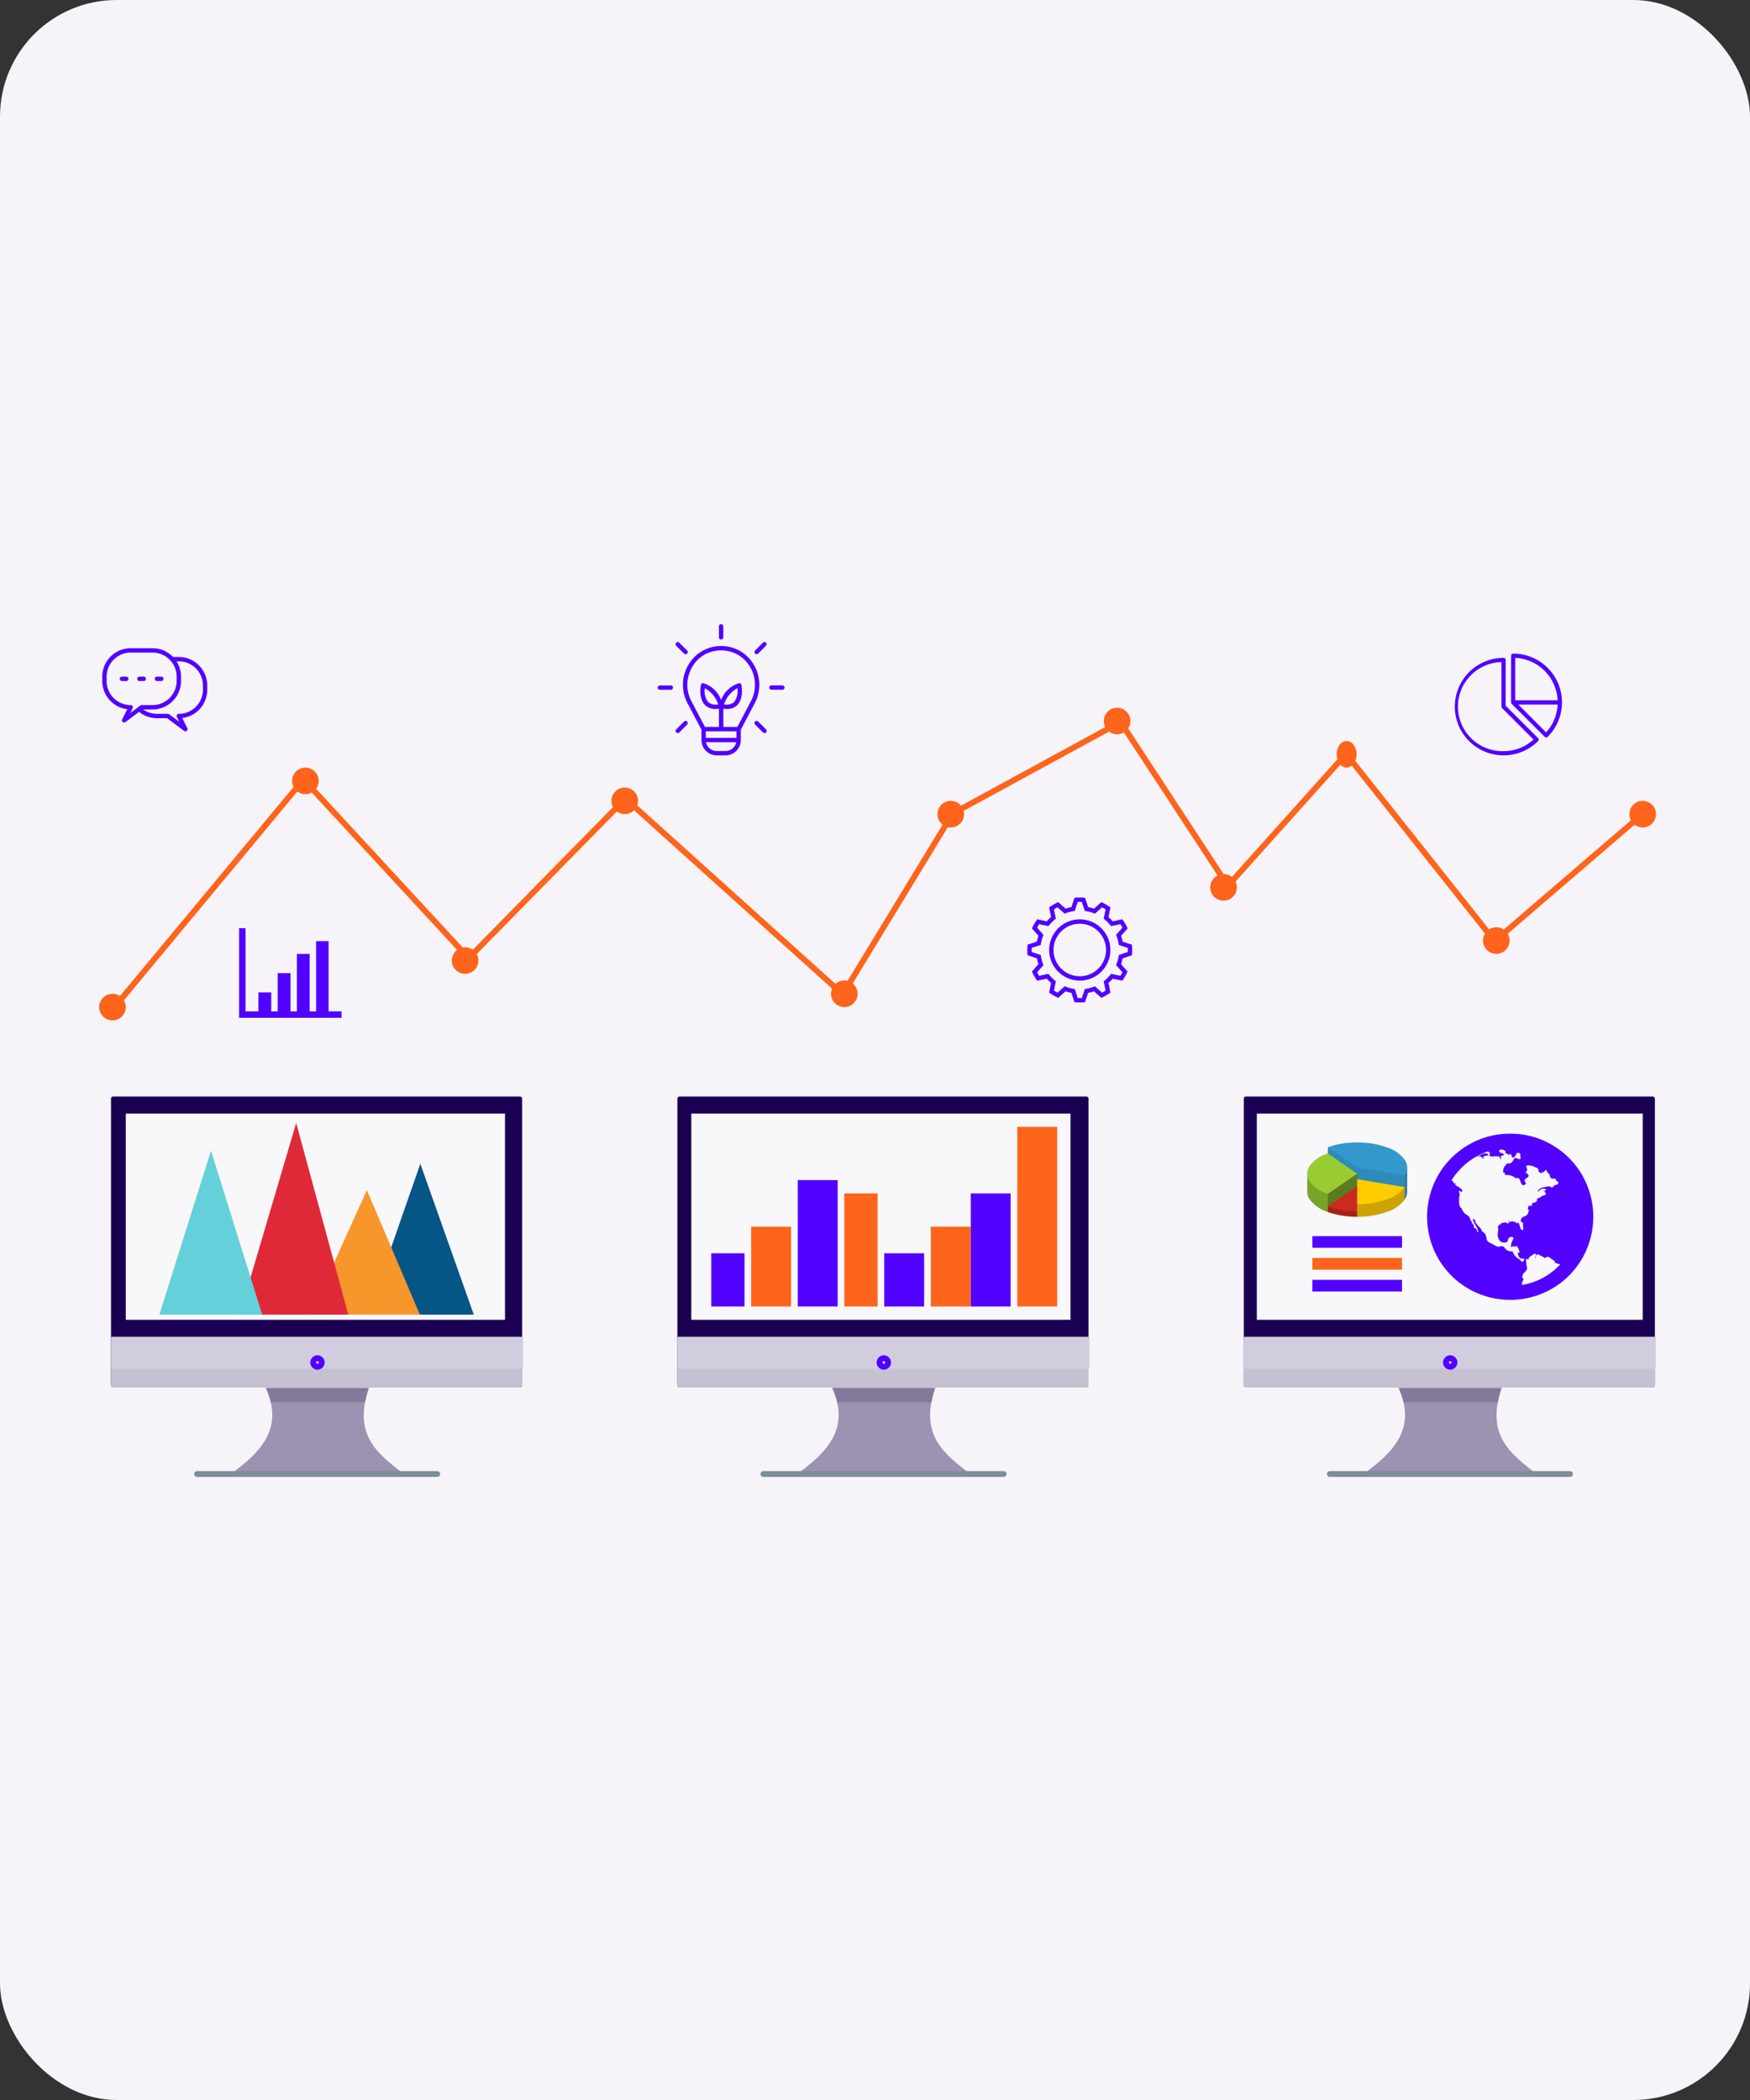 <svg xmlns="http://www.w3.org/2000/svg" width="300" height="360" viewBox="0 0 300 360">
  <rect x="0" y="0" width="300" height="360" fill="#333333" stroke="none"/>
  <g id="_02_employee-monitoring_300" data-name="02_employee-monitoring_300" transform="translate(-314.999 -811)">
    <rect id="blog-1" width="300" height="360" rx="20" transform="translate(314.999 811)" fill="#f6f4f8"/>
    <g id="Group_3306" data-name="Group 3306" transform="translate(-270.535 13)">
      <g id="Group_3303" data-name="Group 3303" transform="translate(604.565 985.975)">
        <g id="_1" data-name="1" transform="translate(0 0)">
          <path id="Path_3988" data-name="Path 3988" d="M.375,0H70.1a.375.375,0,0,1,.375.375v49.11a.375.375,0,0,1-.375.375H.375A.375.375,0,0,1,0,49.484V.375A.375.375,0,0,1,.375,0Z" transform="translate(0)" fill="#1a0053"/>
          <path id="Path_3984" data-name="Path 3984" d="M87.36,174.916h17.647c-2.758,8.3,1.739,11.352,5.882,14.657H81.478C86.572,185.891,90.5,181.746,87.36,174.916Z" transform="translate(-60.834 -124.958)" fill="#9c92b2"/>
          <path id="Path_3985" data-name="Path 3985" d="M79.474,179.932h41.177" transform="translate(-64.723 -115.221)" fill="none" stroke="#7d8d9a" stroke-linecap="round" stroke-linejoin="round" stroke-width="1"/>
          <path id="Path_3989" data-name="Path 3989" d="M.328,0H70.149a.328.328,0,0,1,.328.328V8.294a.328.328,0,0,1-.328.328H.328A.328.328,0,0,1,0,8.294V.328A.328.328,0,0,1,.328,0Z" transform="translate(0 41.237)" fill="#c6c1d1"/>
          <rect id="Rectangle_1235" data-name="Rectangle 1235" width="70.59" height="5.488" transform="translate(0.056 41.181)" fill="#d2cdde"/>
          <circle id="Ellipse_193" data-name="Ellipse 193" cx="0.735" cy="0.735" r="0.735" transform="translate(34.654 44.858)" fill="none" stroke="#5203ff" stroke-linecap="round" stroke-linejoin="round" stroke-width="1"/>
          <rect id="Rectangle_1236" data-name="Rectangle 1236" width="65.011" height="35.357" transform="translate(2.531 2.92)" fill="#f8f7fa"/>
          <path id="Path_3993" data-name="Path 3993" d="M126.208,56.985l-9.165-25.863-9.009,25.863Z" transform="translate(-64.019 -19.594)" fill="#055586"/>
          <path id="Path_3992" data-name="Path 3992" d="M100.647,64.5,91.56,43.139,81.93,64.5Z" transform="translate(-47.701 -27.106)" fill="#f7962b"/>
          <path id="Path_3987" data-name="Path 3987" d="M83.488,174.911a12.186,12.186,0,0,1,.827,2.482h16.177a17.18,17.18,0,0,1,.643-2.482Z" transform="translate(-56.931 -124.968)" fill="#857a9b"/>
          <path id="Path_3991" data-name="Path 3991" d="M68.043,45.329,59.111,12.477,49.4,45.329Z" transform="translate(-27.368 -7.938)" fill="#df2938"/>
          <path id="Path_3990" data-name="Path 3990" d="M30.363,53.229,21.587,25.114,12.733,53.229Z" transform="translate(-4.444 -15.838)" fill="#64d0da"/>
        </g>
        <g id="_2" data-name="2" transform="translate(97.094 0)">
          <path id="Path_3988-2" data-name="Path 3988" d="M.375,0H70.1a.375.375,0,0,1,.375.375v49.11a.375.375,0,0,1-.375.375H.375A.375.375,0,0,1,0,49.484V.375A.375.375,0,0,1,.375,0Z" transform="translate(0)" fill="#1a0053"/>
          <path id="Path_3984-2" data-name="Path 3984" d="M87.36,174.916h17.647c-2.758,8.3,1.739,11.352,5.882,14.657H81.478C86.572,185.891,90.5,181.746,87.36,174.916Z" transform="translate(-60.834 -124.958)" fill="#9c92b2"/>
          <path id="Path_3985-2" data-name="Path 3985" d="M79.474,179.932h41.177" transform="translate(-64.723 -115.221)" fill="none" stroke="#7d8d9a" stroke-linecap="round" stroke-linejoin="round" stroke-width="1"/>
          <path id="Path_3989-2" data-name="Path 3989" d="M.328,0H70.149a.328.328,0,0,1,.328.328V8.294a.328.328,0,0,1-.328.328H.328A.328.328,0,0,1,0,8.294V.328A.328.328,0,0,1,.328,0Z" transform="translate(0 41.237)" fill="#c6c1d1"/>
          <rect id="Rectangle_1235-2" data-name="Rectangle 1235" width="70.59" height="5.488" transform="translate(0.056 41.181)" fill="#d2cdde"/>
          <circle id="Ellipse_193-2" data-name="Ellipse 193" cx="0.735" cy="0.735" r="0.735" transform="translate(34.654 44.858)" fill="none" stroke="#5203ff" stroke-linecap="round" stroke-linejoin="round" stroke-width="1"/>
          <rect id="Rectangle_1236-2" data-name="Rectangle 1236" width="65.011" height="35.357" transform="translate(2.382 2.92)" fill="#f8f7fa"/>
          <path id="Path_3987-2" data-name="Path 3987" d="M83.488,174.911a12.186,12.186,0,0,1,.827,2.482h16.177a17.18,17.18,0,0,1,.643-2.482Z" transform="translate(-56.931 -124.968)" fill="#857a9b"/>
          <rect id="Rectangle_1237" data-name="Rectangle 1237" width="6.843" height="30.795" transform="translate(58.269 5.202)" fill="#fe641b"/>
          <rect id="Rectangle_1238" data-name="Rectangle 1238" width="6.843" height="19.389" transform="translate(50.285 16.607)" fill="#5203ff"/>
          <rect id="Rectangle_1239" data-name="Rectangle 1239" width="6.843" height="13.686" transform="translate(43.442 22.31)" fill="#fe641b"/>
          <rect id="Rectangle_1240" data-name="Rectangle 1240" width="6.843" height="9.124" transform="translate(35.458 26.872)" fill="#5203ff"/>
          <rect id="Rectangle_1241" data-name="Rectangle 1241" width="5.703" height="19.389" transform="translate(28.615 16.607)" fill="#fe641b"/>
          <rect id="Rectangle_1242" data-name="Rectangle 1242" width="6.843" height="21.67" transform="translate(20.631 14.326)" fill="#5203ff"/>
          <rect id="Rectangle_1243" data-name="Rectangle 1243" width="6.843" height="13.686" transform="translate(12.647 22.31)" fill="#fe641b"/>
          <rect id="Rectangle_1244" data-name="Rectangle 1244" width="5.703" height="9.124" transform="translate(5.804 26.872)" fill="#5203ff"/>
        </g>
        <g id="_3" data-name="3" transform="translate(194.189 0)">
          <path id="Path_3988-3" data-name="Path 3988" d="M.375,0H70.1a.375.375,0,0,1,.375.375v49.11a.375.375,0,0,1-.375.375H.375A.375.375,0,0,1,0,49.484V.375A.375.375,0,0,1,.375,0Z" transform="translate(0)" fill="#1a0053"/>
          <path id="Path_3984-3" data-name="Path 3984" d="M87.36,174.916h17.647c-2.758,8.3,1.739,11.352,5.882,14.657H81.478C86.572,185.891,90.5,181.746,87.36,174.916Z" transform="translate(-60.834 -124.958)" fill="#9c92b2"/>
          <path id="Path_3985-3" data-name="Path 3985" d="M79.474,179.932h41.177" transform="translate(-64.723 -115.221)" fill="none" stroke="#7d8d9a" stroke-linecap="round" stroke-linejoin="round" stroke-width="1"/>
          <path id="Path_3989-3" data-name="Path 3989" d="M.328,0H70.149a.328.328,0,0,1,.328.328V8.294a.328.328,0,0,1-.328.328H.328A.328.328,0,0,1,0,8.294V.328A.328.328,0,0,1,.328,0Z" transform="translate(0 41.237)" fill="#c6c1d1"/>
          <rect id="Rectangle_1235-3" data-name="Rectangle 1235" width="70.59" height="5.488" transform="translate(0.056 41.181)" fill="#d2cdde"/>
          <circle id="Ellipse_193-3" data-name="Ellipse 193" cx="0.735" cy="0.735" r="0.735" transform="translate(34.654 44.858)" fill="none" stroke="#5203ff" stroke-linecap="round" stroke-linejoin="round" stroke-width="1"/>
          <rect id="Rectangle_1236-3" data-name="Rectangle 1236" width="66.151" height="35.357" transform="translate(2.234 2.92)" fill="#f8f7fa"/>
          <path id="Path_3987-3" data-name="Path 3987" d="M83.488,174.911a12.186,12.186,0,0,1,.827,2.482h16.177a17.18,17.18,0,0,1,.643-2.482Z" transform="translate(-56.931 -124.968)" fill="#857a9b"/>
          <path id="globe" d="M142.245,128a13.935,13.935,0,0,1,7.15,1.91,14.181,14.181,0,0,1,5.184,5.184,14.336,14.336,0,0,1,0,14.3,14.181,14.181,0,0,1-5.184,5.184,14.336,14.336,0,0,1-14.3,0,14.181,14.181,0,0,1-5.184-5.184,14.336,14.336,0,0,1,0-14.3,14.181,14.181,0,0,1,5.184-5.184A13.935,13.935,0,0,1,142.245,128Zm5.082,9.664a1.049,1.049,0,0,0-.176.176.479.479,0,0,1-.25.176q.037,0,.083-.093t.093-.2a.569.569,0,0,1,.065-.13,1.342,1.342,0,0,1,.408-.278,4.671,4.671,0,0,1,.965-.223.9.9,0,0,1,.946.2q-.037-.037.176-.241a1.275,1.275,0,0,1,.269-.223,1,1,0,0,1,.278-.083.415.415,0,0,0,.278-.139l.037-.408a.33.33,0,0,1-.325-.13.785.785,0,0,1-.121-.39q0,.037-.111.148,0-.13-.083-.148a.446.446,0,0,0-.213.019.293.293,0,0,1-.167.019.728.728,0,0,1-.278-.139.611.611,0,0,1-.148-.306q-.056-.223-.074-.278a.5.5,0,0,0-.176-.195.5.5,0,0,1-.176-.195q-.019-.037-.046-.1t-.056-.121a.392.392,0,0,0-.074-.1.142.142,0,0,0-.1-.046q-.056,0-.13.093t-.139.185q-.065.093-.083.093a.152.152,0,0,0-.111-.028.59.59,0,0,0-.083.019.313.313,0,0,0-.083.056.517.517,0,0,1-.093.065.424.424,0,0,1-.158.056,1.216,1.216,0,0,0-.158.037q.278-.093-.019-.2a.585.585,0,0,0-.3-.056.193.193,0,0,0,.139-.223.446.446,0,0,0-.158-.26h.093q-.019-.074-.158-.158a2.273,2.273,0,0,0-.325-.158,1.6,1.6,0,0,1-.241-.111,2.056,2.056,0,0,0-.631-.176,1.149,1.149,0,0,0-.612-.009.275.275,0,0,0-.083.195,1.256,1.256,0,0,0,.074.26.9.9,0,0,1,.065.232.294.294,0,0,1-.1.241.363.363,0,0,0-.121.223q0,.13.26.287a.327.327,0,0,1,.185.4.672.672,0,0,1-.3.3,1.243,1.243,0,0,0-.3.223.388.388,0,0,0-.028.343.671.671,0,0,0,.195.306.077.077,0,0,1,.028.074.18.18,0,0,1-.065.083.831.831,0,0,1-.1.074q-.046.028-.121.065l-.056.037a.3.3,0,0,1-.38-.111,1.2,1.2,0,0,1-.25-.482q-.13-.464-.3-.556-.427-.148-.538.019-.093-.241-.76-.482a2.185,2.185,0,0,0-1.076-.074q.111-.019,0-.278-.13-.278-.352-.223a.931.931,0,0,0,.074-.325q.019-.213.019-.25a.946.946,0,0,1,.223-.427q.019-.019.13-.158a2.13,2.13,0,0,0,.176-.25q.065-.111.009-.111a1.1,1.1,0,0,0,.927-.2,1.427,1.427,0,0,0,.213-.315,2.312,2.312,0,0,1,.195-.315.45.45,0,0,1,.26-.1.831.831,0,0,1,.269.1.653.653,0,0,0,.269.093q.26.019.288-.2a.4.4,0,0,0-.139-.371q.223.019.056-.315a.709.709,0,0,0-.148-.167.6.6,0,0,0-.5.093q-.148.074.037.148-.019-.019-.176.195a1.568,1.568,0,0,1-.306.325q-.148.111-.3-.093a1.5,1.5,0,0,1-.1-.25q-.083-.232-.176-.25-.148,0-.3.278.056-.148-.2-.278a1.335,1.335,0,0,0-.445-.148q.352-.223-.148-.5a.921.921,0,0,0-.38-.093.342.342,0,0,0-.464.287.158.158,0,0,0,.093.148,1.19,1.19,0,0,0,.195.1q.093.037.213.074a1.269,1.269,0,0,1,.158.056q.26.185.148.26-.037.019-.158.065l-.213.083a.212.212,0,0,0-.111.074.3.3,0,0,0,0,.26q.056.185-.037.26a.822.822,0,0,1-.167-.325,1.183,1.183,0,0,0-.13-.306q.13.167-.464.111l-.185-.019a2.278,2.278,0,0,0-.3.037,1.378,1.378,0,0,1-.38.019.345.345,0,0,1-.25-.148.478.478,0,0,1,0-.371q.019-.074.074-.037-.074-.056-.2-.176a1.807,1.807,0,0,0-.185-.158,10.522,10.522,0,0,0-1.744.76.457.457,0,0,0,.223-.019,2.162,2.162,0,0,0,.241-.121q.148-.083.185-.1.631-.26.779-.13l.093-.093a4.947,4.947,0,0,1,.371.464,1.053,1.053,0,0,0-.556-.019q-.371.111-.408.223a.454.454,0,0,1,.093.334q-.074-.056-.213-.185a1.47,1.47,0,0,0-.269-.2.74.74,0,0,0-.278-.093,2.943,2.943,0,0,0-.408.019,11.7,11.7,0,0,0-4.359,4.118.491.491,0,0,0,.223.148q.074.019.093.167a.711.711,0,0,0,.046.2q.028.056.213-.056a.26.26,0,0,1,.056.352,6.806,6.806,0,0,1,.816.5,2.532,2.532,0,0,1,.39.39q.056.2-.185.334a.949.949,0,0,0-.167-.167q-.148-.13-.167-.074a.5.5,0,0,0,.009.343q.065.25.195.232-.13,0-.176.3a4.285,4.285,0,0,0-.046.658,2.766,2.766,0,0,1-.019.436l.037.019a1.155,1.155,0,0,0,.1.64q.158.417.4.362-.241.056.371.8a.727.727,0,0,0,.148.167q.056.037.223.139t.278.185a.791.791,0,0,1,.185.195,1.633,1.633,0,0,1,.185.417.907.907,0,0,0,.26.436q-.037.111.176.371a.637.637,0,0,1,.195.427.09.09,0,0,0-.046.019.09.09,0,0,1-.046.019.633.633,0,0,0,.288.26.7.7,0,0,1,.288.241,1.185,1.185,0,0,1,.037.185.683.683,0,0,0,.056.2q.037.074.148.037a2.183,2.183,0,0,0-.445-1.15q-.278-.464-.315-.538a1.065,1.065,0,0,1-.1-.288,1.415,1.415,0,0,0-.083-.269.356.356,0,0,1,.111.028q.074.028.158.065a.946.946,0,0,1,.139.074q.056.037.037.056a.393.393,0,0,0,.037.325,1.491,1.491,0,0,0,.223.343q.13.148.315.352t.223.241a1.906,1.906,0,0,1,.26.362q.148.25,0,.25a.584.584,0,0,1,.371.185,1.68,1.68,0,0,1,.315.371,1.388,1.388,0,0,1,.148.482,3.573,3.573,0,0,0,.093.445.587.587,0,0,0,.158.25.921.921,0,0,0,.232.176l.3.148.241.13a2.7,2.7,0,0,1,.343.195,2.4,2.4,0,0,0,.4.213.855.855,0,0,0,.3.074.981.981,0,0,0,.269-.046q.158-.046.25-.065a.6.6,0,0,1,.538.278,1.829,1.829,0,0,0,.39.39,1.27,1.27,0,0,0,1.02.2q-.037.019.009.139a1.842,1.842,0,0,0,.148.288q.1.167.167.269t.1.158a1.761,1.761,0,0,0,.334.278,1.761,1.761,0,0,1,.334.278.272.272,0,0,0,.13-.167q-.056.148.13.371t.334.185q.26-.056.26-.594a.624.624,0,0,1-.909-.334.361.361,0,0,0-.046-.1,1.185,1.185,0,0,1-.074-.158,1.172,1.172,0,0,1-.046-.158.263.263,0,0,1,0-.139.086.086,0,0,1,.093-.056q.167,0,.185-.065a.463.463,0,0,0-.037-.232q-.056-.167-.074-.241a.8.8,0,0,0-.2-.371q-.185-.223-.223-.278a.282.282,0,0,1-.3.148.366.366,0,0,1-.3-.167.513.513,0,0,1-.028.1.442.442,0,0,0-.028.121,1.057,1.057,0,0,1-.278-.019,2.292,2.292,0,0,0,.046-.325,3.16,3.16,0,0,1,.065-.417,1.029,1.029,0,0,1,.1-.223q.083-.148.139-.269a.913.913,0,0,0,.074-.232.164.164,0,0,0-.083-.176.538.538,0,0,0-.325-.046.512.512,0,0,0-.482.371q-.019.056-.056.195a.628.628,0,0,1-.093.213.461.461,0,0,1-.167.13,1.567,1.567,0,0,1-.89-.056,1.175,1.175,0,0,1-.417-.538,1.7,1.7,0,0,1-.176-.686,3.445,3.445,0,0,1,.046-.492q.046-.306.056-.464a1.218,1.218,0,0,0-.1-.454.94.94,0,0,0,.167-.176,1.152,1.152,0,0,1,.185-.195.331.331,0,0,1,.083-.028.19.19,0,0,1,.083,0,.077.077,0,0,0,.074-.028.235.235,0,0,0,.056-.111.554.554,0,0,0-.074-.056q-.056-.056-.074-.056a1.065,1.065,0,0,0,.529-.028q.4-.083.51.028.278.2.408-.037a1.477,1.477,0,0,0-.046-.176.391.391,0,0,1-.009-.25q.093.5.538.167a.6.6,0,0,0,.288.093.987.987,0,0,1,.325.093,1.3,1.3,0,0,1,.13.1,1.248,1.248,0,0,0,.1.083q.028.019.093-.009a.56.56,0,0,0,.158-.121,1.235,1.235,0,0,1,.223.445q.2.742.352.816a.34.34,0,0,0,.2.037q.074-.019.083-.176a1.8,1.8,0,0,0,0-.26q-.009-.1-.028-.232l-.019-.148v-.334l-.019-.148a.418.418,0,0,1-.343-.223.4.4,0,0,1,.028-.343,1.258,1.258,0,0,1,.278-.343.605.605,0,0,1,.148-.065q.13-.046.287-.121a.834.834,0,0,0,.232-.148q.39-.352.278-.649.13,0,.2-.167a.271.271,0,0,1-.093-.056A1.354,1.354,0,0,0,145.3,141a.252.252,0,0,0-.083-.037q.167-.093.037-.3a.345.345,0,0,0,.139-.2.268.268,0,0,1,.139-.185.237.237,0,0,0,.39.037.214.214,0,0,0,.019-.3.624.624,0,0,1,.38-.195q.287-.065.343-.176.13.037.148-.037a.988.988,0,0,0,.019-.223.369.369,0,0,1,.056-.223.631.631,0,0,1,.278-.167q.2-.074.241-.093l.315-.2q.056-.074,0-.074a.671.671,0,0,0,.575-.2q.185-.2-.111-.371a.12.12,0,0,0-.056-.176.972.972,0,0,0-.278-.1.672.672,0,0,1,.213-.009q.158.009.195-.028.278-.185-.13-.3A1,1,0,0,0,147.327,137.664ZM144.3,153.931a11.477,11.477,0,0,0,6.51-3.506.442.442,0,0,0-.232-.083.667.667,0,0,1-.232-.065,2.918,2.918,0,0,0-.445-.148.363.363,0,0,0-.046-.241.5.5,0,0,0-.148-.167q-.083-.056-.232-.148t-.2-.13q-.037-.037-.13-.111l-.13-.1a1.312,1.312,0,0,0-.139-.083.213.213,0,0,0-.158-.037.651.651,0,0,1-.185.019l-.056.019a.512.512,0,0,0-.1.046q-.046.028-.1.056a.191.191,0,0,0-.074.056q-.019.028,0,.046a2.3,2.3,0,0,0-.668-.408.524.524,0,0,1-.2-.1,1.758,1.758,0,0,0-.195-.13.271.271,0,0,0-.185-.028.423.423,0,0,0-.213.13.443.443,0,0,0-.111.278,1.406,1.406,0,0,1-.037.241q-.13-.093,0-.325t.037-.343a.16.16,0,0,0-.195-.083.621.621,0,0,0-.223.083q-.083.056-.213.158a1.447,1.447,0,0,1-.167.121,1.768,1.768,0,0,0-.158.1.624.624,0,0,0-.158.139.921.921,0,0,0-.111.223,1.122,1.122,0,0,1-.093.2q-.037-.074-.213-.121t-.176-.1a6.464,6.464,0,0,1,.074.649,5.212,5.212,0,0,0,.093.7.856.856,0,0,1-.223.89,1.528,1.528,0,0,0-.538.742q-.074.408.223.482a.859.859,0,0,1-.148.38.687.687,0,0,0-.13.4A1.6,1.6,0,0,0,144.3,153.931Z" transform="translate(-96.576 -121.627)" fill="#5203ff"/>
          <line id="Line_46" data-name="Line 46" x2="15.37" transform="translate(11.758 32.427)" fill="none" stroke="#5203ff" stroke-width="2"/>
          <line id="Line_47" data-name="Line 47" x2="15.37" transform="translate(11.758 28.678)" fill="none" stroke="#fe641b" stroke-width="2"/>
          <line id="Line_48" data-name="Line 48" x2="15.37" transform="translate(11.758 24.929)" fill="none" stroke="#5203ff" stroke-width="2"/>
          <g id="chart" transform="translate(10.864 7.878)">
            <path id="Path_3994" data-name="Path 3994" d="M39.67,3.964a5.963,5.963,0,0,0-3.111-2.146A14.493,14.493,0,0,0,31.529,1a14.493,14.493,0,0,0-5.029.818V5.975l5.029,3.473,8.14,1.328A2.474,2.474,0,0,0,40.1,9.449V5.533a2.287,2.287,0,0,0-.429-1.569Z" transform="translate(-22.956 -1)" fill="#39c"/>
            <path id="Path_3995" data-name="Path 3995" d="M31.529,14.731,26.5,11.257V7.1l5.029,3.473Z" transform="translate(-22.956 -6.282)" opacity="0.1"/>
            <path id="Path_3996" data-name="Path 3996" d="M124.7,38.745a2.474,2.474,0,0,0,.429-1.328v-4.1a2.607,2.607,0,0,1-.416,1.287v4.144Z" transform="translate(-107.987 -28.968)" opacity="0.2"/>
            <path id="Path_3997" data-name="Path 3997" d="M64,37.157l8.14,1.328V34.328L64,33Z" transform="translate(-55.427 -28.708)" opacity="0.1"/>
            <path id="Path_3998" data-name="Path 3998" d="M3.619,15A5.853,5.853,0,0,0,.508,17.146a2.273,2.273,0,0,0-.416,1.569v2.857A2.334,2.334,0,0,0,.521,22.9a6.1,6.1,0,0,0,3.111,2.132l5.016-3.46v-3.1Z" transform="translate(-0.075 -13.122)" fill="#9c3"/>
            <path id="Path_3999" data-name="Path 3999" d="M.616,42.4A2.3,2.3,0,0,1,.2,41.113v3.058A2.334,2.334,0,0,0,.629,45.5,6.1,6.1,0,0,0,3.74,47.631V44.547A6.179,6.179,0,0,1,.616,42.4Z" transform="translate(-0.183 -35.722)" opacity="0.2"/>
            <path id="Path_4000" data-name="Path 4000" d="M31.529,44,26.5,47.471V44.36l5.029-3.46Z" transform="translate(-22.956 -35.549)" opacity="0.4"/>
            <path id="Path_4001" data-name="Path 4001" d="M64,48v6.437a15.024,15.024,0,0,0,5.029-.818,6.182,6.182,0,0,0,3.111-2.132V49.341Z" transform="translate(-55.427 -41.697)" fill="#fc0"/>
            <path id="Path_4002" data-name="Path 4002" d="M69.029,60.132A15.024,15.024,0,0,1,64,60.95V63.1a15.024,15.024,0,0,0,5.029-.818,6.183,6.183,0,0,0,3.111-2.132V58A6.183,6.183,0,0,1,69.029,60.132Z" transform="translate(-55.427 -50.356)" opacity="0.2"/>
            <g id="Group_3304" data-name="Group 3304" transform="translate(3.544 7.51)">
              <path id="Path_4003" data-name="Path 4003" d="M26.5,60.473,31.529,57v5.23a15.024,15.024,0,0,1-5.029-.818Z" transform="translate(-26.5 -57)" fill="#cc291f"/>
              <path id="Path_4004" data-name="Path 4004" d="M26.5,83.839V82.9a15.025,15.025,0,0,0,5.029.818v.939A15.024,15.024,0,0,1,26.5,83.839Z" transform="translate(-26.5 -79.427)" opacity="0.2"/>
            </g>
          </g>
        </g>
      </g>
      <path id="Path_4005" data-name="Path 4005" d="M625.613,999.344l33.01-39.753,28.294,30.635,26.88-27.353,37.254,33.553,18.863-31,28.766-15.682,18.391,28.082,20.278-22.612,25.465,32.094,25.465-21.882" transform="translate(-21.048 -27.97)" fill="none" stroke="#fe641b" stroke-width="1"/>
      <circle id="Ellipse_194" data-name="Ellipse 194" cx="2.281" cy="2.281" r="2.281" transform="translate(602.534 968.366)" fill="#fe641b"/>
      <circle id="Ellipse_195" data-name="Ellipse 195" cx="2.281" cy="2.281" r="2.281" transform="translate(635.609 929.587)" fill="#fe641b"/>
      <circle id="Ellipse_196" data-name="Ellipse 196" cx="2.281" cy="2.281" r="2.281" transform="translate(662.982 960.382)" fill="#fe641b"/>
      <circle id="Ellipse_197" data-name="Ellipse 197" cx="2.281" cy="2.281" r="2.281" transform="translate(690.355 933.009)" fill="#fe641b"/>
      <circle id="Ellipse_198" data-name="Ellipse 198" cx="2.281" cy="2.281" r="2.281" transform="translate(727.993 966.085)" fill="#fe641b"/>
      <circle id="Ellipse_199" data-name="Ellipse 199" cx="2.281" cy="2.281" r="2.281" transform="translate(746.242 935.29)" fill="#fe641b"/>
      <circle id="Ellipse_200" data-name="Ellipse 200" cx="2.281" cy="2.281" r="2.281" transform="translate(774.755 919.323)" fill="#fe641b"/>
      <circle id="Ellipse_201" data-name="Ellipse 201" cx="2.281" cy="2.281" r="2.281" transform="translate(793.004 947.836)" fill="#fe641b"/>
      <ellipse id="Ellipse_202" data-name="Ellipse 202" cx="1.711" cy="2.281" rx="1.711" ry="2.281" transform="translate(814.674 925.025)" fill="#fe641b"/>
      <circle id="Ellipse_203" data-name="Ellipse 203" cx="2.281" cy="2.281" r="2.281" transform="translate(839.766 956.96)" fill="#fe641b"/>
      <circle id="Ellipse_204" data-name="Ellipse 204" cx="2.281" cy="2.281" r="2.281" transform="translate(864.858 935.29)" fill="#fe641b"/>
      <path id="idea" d="M13.869,2h0a.375.375,0,0,1,.375.375V4.249a.375.375,0,0,1-.375.375h0a.375.375,0,0,1-.375-.375V2.375A.375.375,0,0,1,13.869,2ZM7.508,7.041a.375.375,0,1,0,.53-.53L6.712,5.186a.375.375,0,1,0-.53.53ZM5.249,12.5H3.375a.375.375,0,1,0,0,.75H5.249a.375.375,0,1,0,0-.75Zm14.986,6.2a.375.375,0,1,0-.53.53l1.326,1.325a.375.375,0,1,0,.53-.53Zm-12.728,0L6.182,20.027a.375.375,0,1,0,.53.53l1.326-1.325a.375.375,0,1,0-.53-.53Zm16.861-6.208H22.494a.375.375,0,1,0,0,.75h1.875a.375.375,0,0,0,0-.75Zm-4.4-5.346a.374.374,0,0,0,.265-.11l1.325-1.326a.375.375,0,1,0-.53-.53L19.7,6.508a.375.375,0,0,0,.265.64Zm-.327,8.391a6.739,6.739,0,0,0-.106-6.479,6.443,6.443,0,0,0-5.244-3.3h0a7.574,7.574,0,0,0-.835,0A6.443,6.443,0,0,0,8.21,9.06,6.739,6.739,0,0,0,8.1,15.539L10.5,20.087v1.782a2.627,2.627,0,0,0,2.624,2.624h1.5a2.627,2.627,0,0,0,2.624-2.624V20.087Zm-8.392,5.955V20.369H16.5v1.125ZM8.863,9.428A5.624,5.624,0,0,1,13.5,6.509a6.755,6.755,0,0,1,.751,0,5.624,5.624,0,0,1,4.634,2.919,5.993,5.993,0,0,1,.1,5.761l-2.331,4.43h-2.4V16.489a4.454,4.454,0,0,0,.6.047,2.428,2.428,0,0,0,1.771-.649c1.173-1.149.745-3.37.726-3.464a.373.373,0,0,0-.441-.294A4.715,4.715,0,0,0,13.872,15a4.715,4.715,0,0,0-3.03-2.873.374.374,0,0,0-.441.294c-.019.094-.447,2.316.726,3.464a2.428,2.428,0,0,0,1.771.649,4.455,4.455,0,0,0,.6-.047v3.131H11.1L8.767,15.19a5.993,5.993,0,0,1,.1-5.761Zm5.507,6.325a4.839,4.839,0,0,1,2.294-2.776,3.131,3.131,0,0,1-.572,2.375,1.984,1.984,0,0,1-1.722.4Zm-1,0a1.983,1.983,0,0,1-1.721-.4,3.1,3.1,0,0,1-.571-2.375,4.843,4.843,0,0,1,2.292,2.775Zm1.248,7.99h-1.5a1.878,1.878,0,0,1-1.837-1.5h5.173A1.878,1.878,0,0,1,14.621,23.743Z" transform="translate(695.285 903)" fill="#5203ff"/>
      <path id="chart_1_" data-name="chart (1)" d="M0,1V16.37H17.566v-1.1H15.34V3.226H13.2V4.817a.525.525,0,0,1,0,.056v10.4H12.1V5.421H9.911v9.851h-1.1V8.715h-2.2v6.557h-1.1V12.009h-2.2v3.264H1.1V1Z" transform="translate(626.522 956.109)" fill="#5203ff" fill-rule="evenodd"/>
      <g id="gear" transform="translate(761.641 951.86)">
        <path id="Path_4006" data-name="Path 4006" d="M1.044,10.9l1.6.529a7.415,7.415,0,0,0,.268,1L1.789,13.7l.109.226a8.973,8.973,0,0,0,.655,1.131l.141.207,1.646-.343a7.572,7.572,0,0,0,.738.738L4.735,17.3l.207.141a8.987,8.987,0,0,0,1.131.655l.226.109L7.56,17.082a7.415,7.415,0,0,0,1,.268l.53,1.6.25.018c.217.016.435.027.655.027s.439-.01.655-.026l.25-.018.529-1.6a7.415,7.415,0,0,0,1-.268l1.261,1.124.226-.109a8.973,8.973,0,0,0,1.131-.655l.207-.141-.343-1.646a7.572,7.572,0,0,0,.738-.738l1.646.343.141-.207a9.026,9.026,0,0,0,.655-1.131L18.2,13.7l-1.124-1.261a7.415,7.415,0,0,0,.268-1l1.6-.53.018-.25c.016-.216.027-.434.027-.655s-.01-.439-.026-.655l-.018-.25-1.6-.529a7.415,7.415,0,0,0-.268-1L18.205,6.3,18.1,6.075a8.973,8.973,0,0,0-.655-1.131L17.3,4.737l-1.646.343a7.572,7.572,0,0,0-.738-.738L15.259,2.7l-.207-.141A8.987,8.987,0,0,0,13.921,1.9l-.226-.109L12.434,2.915a7.415,7.415,0,0,0-1-.268l-.53-1.6-.25-.018a9.207,9.207,0,0,0-1.31,0l-.25.018-.529,1.6a7.415,7.415,0,0,0-1,.268L6.3,1.791,6.074,1.9a8.963,8.963,0,0,0-1.131.655L4.736,2.7l.343,1.646a7.572,7.572,0,0,0-.738.738L2.7,4.737l-.141.207A8.987,8.987,0,0,0,1.9,6.075L1.79,6.3,2.914,7.562a7.415,7.415,0,0,0-.268,1l-1.6.53-.018.25C1.01,9.56,1,9.778,1,10s.01.439.026.655Zm.715-1.257,1.55-.513.037-.225a6.66,6.66,0,0,1,.346-1.3L3.773,7.4,2.686,6.18c.108-.207.226-.409.351-.606l1.592.331.144-.176a6.808,6.808,0,0,1,.956-.955L5.9,4.631,5.573,3.039q.3-.188.606-.351L7.4,3.775l.213-.081a6.671,6.671,0,0,1,1.3-.346l.225-.037.512-1.55c.233-.011.47-.011.7,0l.513,1.55.225.037a6.66,6.66,0,0,1,1.3.346l.213.081,1.219-1.087c.207.108.409.226.606.351L14.09,4.631l.176.144a6.808,6.808,0,0,1,.955.956l.144.176,1.592-.331q.188.295.351.606L16.221,7.4l.081.213a6.685,6.685,0,0,1,.346,1.3l.037.225,1.55.512a6.808,6.808,0,0,1,0,.7l-1.55.513-.037.225a6.66,6.66,0,0,1-.346,1.3l-.081.213,1.087,1.219q-.162.31-.351.606l-1.592-.331-.144.176a6.808,6.808,0,0,1-.956.955l-.176.144.331,1.592q-.295.188-.606.351L12.6,16.223l-.213.081a6.685,6.685,0,0,1-1.3.346l-.225.037-.512,1.55c-.233.011-.47.011-.7,0l-.513-1.55-.225-.037a6.66,6.66,0,0,1-1.3-.346L7.4,16.223,6.179,17.31q-.31-.163-.606-.351L5.9,15.367l-.176-.144a6.808,6.808,0,0,1-.955-.956l-.144-.176-1.592.331q-.188-.3-.351-.606L3.773,12.6l-.081-.213a6.685,6.685,0,0,1-.346-1.3l-.037-.225-1.55-.512a6.834,6.834,0,0,1,0-.7Z" transform="translate(-1 -1.005)" fill="#5203ff"/>
        <path id="Path_4007" data-name="Path 4007" d="M16.248,21.493A5.248,5.248,0,1,0,11,16.244,5.254,5.254,0,0,0,16.248,21.493Zm0-9.747a4.5,4.5,0,1,1-4.5,4.5A4.5,4.5,0,0,1,16.248,11.746Z" transform="translate(-7.251 -7.25)" fill="#5203ff"/>
      </g>
      <g id="chat" transform="translate(603.065 909.122)">
        <path id="Path_4008" data-name="Path 4008" d="M25.994,20.123v-.75A4.879,4.879,0,0,0,21.121,14.5h-.99A4.857,4.857,0,0,0,16.622,13H12.873A4.879,4.879,0,0,0,8,17.873v.75a4.881,4.881,0,0,0,4.285,4.838L11.413,25.2a.375.375,0,0,0,.56.467l2.342-1.756A4.854,4.854,0,0,0,17.372,25h1.75l2.9,2.174a.375.375,0,0,0,.562-.467l-.871-1.742a4.868,4.868,0,0,0,4.283-4.839Zm-11.471,2.7-1.729,1.3.416-.829a.375.375,0,0,0-.337-.542A4.129,4.129,0,0,1,8.75,18.623v-.75a4.129,4.129,0,0,1,4.124-4.124h3.749a4.129,4.129,0,0,1,4.124,4.124v.75a4.129,4.129,0,0,1-4.124,4.124H14.748A.375.375,0,0,0,14.523,22.822Zm6.6,1.425a.375.375,0,0,0-.337.542l.415.829-1.727-1.3a.375.375,0,0,0-.225-.075H17.372A4.108,4.108,0,0,1,15,23.5h1.617A4.879,4.879,0,0,0,21.5,18.623v-.75a4.84,4.84,0,0,0-.773-2.624h.4a4.129,4.129,0,0,1,4.124,4.124v.75a4.118,4.118,0,0,1-4.124,4.124Z" transform="translate(-8 -13)" fill="#5203ff"/>
        <path id="Path_4009" data-name="Path 4009" d="M17.125,26h-.75a.375.375,0,1,0,0,.75h.75a.375.375,0,1,0,0-.75Zm3,0h-.75a.375.375,0,1,0,0,.75h.75a.375.375,0,0,0,0-.75Zm2.249.75h.75a.375.375,0,1,0,0-.75h-.75a.375.375,0,1,0,0,.75Z" transform="translate(-13.001 -21.127)" fill="#5203ff"/>
      </g>
      <g id="chart_2_" data-name="chart (2)" transform="translate(834.93 910.048)">
        <path id="Path_4010" data-name="Path 4010" d="M12.084,13.206V5.363A.363.363,0,0,0,11.721,5a8.359,8.359,0,1,0,5.917,14.269.342.342,0,0,0,.109-.254.371.371,0,0,0-.109-.262Zm-.363,7.785a7.634,7.634,0,0,1-.363-15.264v7.632a.342.342,0,0,0,.109.254l5.386,5.393a7.574,7.574,0,0,1-5.132,1.984Z" transform="translate(-3.366 -4.273)" fill="#5203ff"/>
        <path id="Path_4011" data-name="Path 4011" d="M17,4a.363.363,0,0,0-.363.363v8a.342.342,0,0,0,.109.254L22.4,18.269a.356.356,0,0,0,.262.109.342.342,0,0,0,.254-.109A8.359,8.359,0,0,0,17,4Zm7.61,8H17.345V4.727A7.639,7.639,0,0,1,24.614,12Zm-1.963,5.5-4.768-4.768h6.738A7.589,7.589,0,0,1,22.651,17.491Z" transform="translate(-6.991 -4)" fill="#5203ff"/>
      </g>
    </g>
  </g>
</svg>
